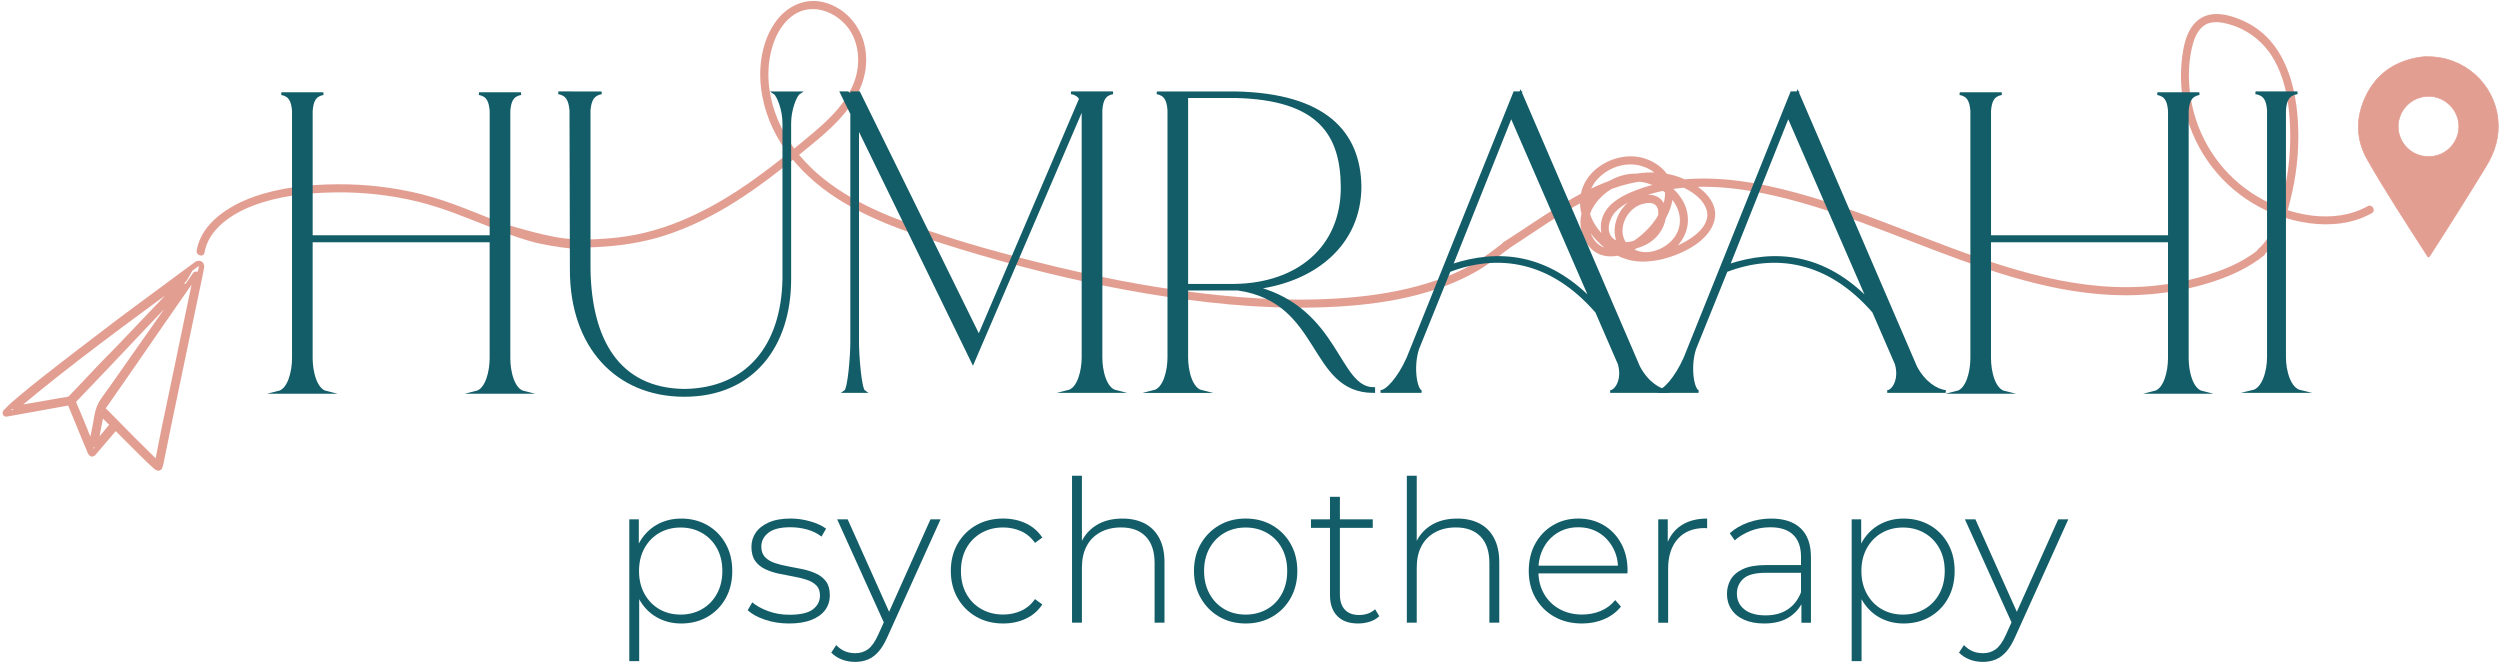 <svg width="925" height="245" viewBox="0 0 925 245" fill="none" xmlns="http://www.w3.org/2000/svg">
<path d="M557.97 92.14C570.66 84.03 582.96 74.54 597.33 69.55C604.27 67.14 611.92 65.81 619.11 67.95C623.58 69.28 629.29 72.31 631.18 76.93C634.06 83.94 624.53 89.39 619.33 91.42C615.51 92.91 611.39 93.87 607.28 93.79C602.49 93.7 598.13 91.48 594.6 88.33C590.3 84.5 586.78 78.76 587.8 72.79C588.64 67.91 592.44 64.07 596.88 62.17C601.24 60.3 606.14 60.32 610.31 62.65C612.8 64.04 614.92 66.12 615.69 68.89C617.2 74.3 613.81 80.21 610.21 84.17C606.58 88.16 601.12 92.18 595.57 91.93C593.38 91.83 591.32 90.78 589.93 88.83C587.38 85.26 587.16 80.76 589.31 76.94C591.89 72.34 596.82 68.78 601.93 67.55C606.89 66.35 612.35 68.14 616.22 71.33C620.19 74.61 622.67 79.6 621.08 84.74C619.66 89.34 614.88 92.65 610.21 93.23C605.52 93.81 600.58 90.92 600.34 85.85C600.12 81.37 603.25 76.8 607.57 75.52C609.13 75.06 611.45 74.68 612.7 76.04C613.62 77.03 613.66 78.61 613.49 79.87C612.99 83.61 610.51 86.6 607.15 88.16C604.3 89.48 599.85 90.47 597.09 88.4C593.77 85.9 595.45 80.65 597.88 78.2C601.2 74.85 606.04 73.15 610.47 71.84C616.95 69.93 623.59 69.07 630.34 69.1C644.17 69.16 657.91 72.33 671.08 76.33C695.8 83.86 719.24 95.04 744.03 102.35C756.13 105.92 768.58 108.54 781.21 109.13C794.22 109.75 807.3 108.07 819.66 103.92C826.11 101.75 832.29 98.85 837.62 94.58C839.13 93.37 836.99 91.26 835.5 92.46C829.34 97.4 821.82 100.3 814.3 102.44C807.25 104.44 800 105.67 792.69 106.08C778.7 106.88 764.76 104.79 751.25 101.24C723.57 93.98 697.78 81.13 670.38 72.97C655.67 68.59 640.03 65.2 624.6 66.25C618.15 66.69 611.71 67.97 605.65 70.25C600.91 72.03 595.45 74.7 593.25 79.58C591.4 83.69 592.14 89.42 596.56 91.52C600.42 93.35 605.21 92.4 608.89 90.6C612.81 88.68 615.66 84.97 616.36 80.63C617.06 76.37 615.09 72.25 610.36 72.08C599.05 71.68 592.22 87.95 602.35 94.47C607.07 97.5 613.39 96.38 617.82 93.38C622.59 90.14 625.33 84.77 624.33 78.98C623.35 73.27 618.76 68.6 613.67 66.2C608.37 63.7 602.7 63.55 597.35 65.96C592 68.36 586.94 72.99 585.26 78.75C583.98 83.14 585.24 88.13 588.26 91.54C592.75 96.62 600.04 95.12 605.22 92.07C611.14 88.59 616.38 82.72 618.33 76.05C619.25 72.91 619.3 69.52 617.97 66.48C616.53 63.18 613.6 60.8 610.38 59.33C600.29 54.72 586.34 61.31 584.76 72.66C583.12 84.52 595.03 96.12 606.44 96.75C611.06 97 615.81 95.98 620.09 94.3C624.17 92.71 628.24 90.47 631.21 87.18C633.76 84.35 635.39 80.59 634.26 76.77C632.74 71.64 627.41 68.08 622.77 66.1C607.48 59.6 590.29 68.18 577.26 76.04C570.17 80.31 563.4 85.08 556.42 89.53C554.83 90.59 556.34 93.19 557.97 92.14Z" fill="#E39E92"/>
<path d="M837.69 94.27C843.35 89.13 845.45 81.67 847.3 74.52C849.59 65.69 850.64 56.53 850.34 47.41C849.84 32.02 845.46 14.75 830.17 7.78C826.7 6.2 822.6 4.87 818.74 5.25C815.12 5.6 812.26 7.66 810.43 10.76C808.64 13.8 807.9 17.33 807.44 20.79C806.91 24.7 806.81 28.66 807.14 32.59C808.46 48.2 816.28 62.56 828.79 72C834.68 76.44 841.5 79.71 848.66 81.48C856.3 83.37 864.65 83.74 872.2 81.23C874.05 80.62 875.84 79.82 877.55 78.88C879.24 77.94 877.73 75.35 876.04 76.29C863.42 83.29 846.94 79.73 835.14 72.67C822.85 65.31 814.18 53.17 811.13 39.17C809.61 32.2 809.41 24.7 810.99 17.72C811.65 14.82 812.75 11.65 815.15 9.72C818.01 7.41 822.01 8.16 825.25 9.12C832.16 11.16 837.89 15.91 841.44 22.15C844.98 28.37 846.46 35.59 847.06 42.65C847.76 51 847.35 59.44 845.77 67.67C845.05 71.43 844.09 75.16 843 78.83C842.02 82.13 840.81 85.39 838.9 88.28C837.95 89.72 836.83 90.99 835.55 92.15C834.13 93.45 836.26 95.57 837.69 94.27Z" fill="#E39E92"/>
<path d="M75.66 93.47C77.18 84.67 85.87 79.05 93.61 76.1C103.1 72.49 113.52 71.35 123.61 71.19C133.91 71.02 144.24 72.11 154.26 74.52C164.49 76.98 174.07 81.22 183.86 84.99C189.05 86.99 194.33 88.96 199.78 90.14C204.78 91.22 209.88 91.87 214.97 92.35C216.89 92.53 216.88 89.53 214.97 89.35C210.34 88.92 205.71 88.32 201.16 87.37C196.12 86.32 191.25 84.59 186.44 82.78C176.39 78.99 166.6 74.52 156.15 71.9C145.91 69.33 135.31 68.1 124.76 68.18C114.4 68.25 103.64 69.33 93.83 72.84C84.82 76.06 74.53 82.44 72.76 92.68C72.44 94.56 75.33 95.37 75.66 93.47Z" fill="#E39E92"/>
<path d="M184.3 85.31C191.56 87.48 198.9 89.73 206.4 90.89C211.06 91.61 215.7 91.69 220.41 91.45C229.08 91.02 237.52 89.84 245.81 87.18C255.15 84.19 263.97 79.78 272.24 74.54C280.61 69.24 288.44 63.16 296.12 56.92C302.79 51.5 309.67 46.13 314.69 39.06C319.29 32.57 321.67 24.78 319.92 16.88C318.31 9.58 313.09 3.44 305.88 1.14C298.29 -1.29 291.01 2.14 286.65 8.53C282.02 15.3 280.64 24.17 281.54 32.2C283.51 49.64 294.93 63.81 309.28 73.14C316.7 77.97 324.83 81.63 333.1 84.73C342.77 88.35 352.65 91.43 362.55 94.33C382.67 100.22 403.13 105.06 423.81 108.54C444.63 112.05 465.82 114.3 486.96 113.77C506.94 113.27 528.31 110.55 545.99 100.58C550.26 98.18 554.12 95.14 558 92.17C559.51 91.01 558.02 88.41 556.49 89.58C552.7 92.48 548.93 95.45 544.78 97.82C540.56 100.23 536.05 102.14 531.47 103.72C522.15 106.93 512.38 108.78 502.59 109.79C483.03 111.81 463.21 110.77 443.73 108.41C423.84 106.01 404.13 102.09 384.71 97.22C366.14 92.56 347.37 87.34 329.61 80.14C314.15 73.88 298.83 64.6 290.43 49.69C286.47 42.66 284.09 34.62 284.32 26.51C284.54 18.93 287.15 9.82 293.82 5.42C300.07 1.3 307.93 3.81 312.71 8.99C317.98 14.7 318.68 23.43 316 30.48C313.17 37.92 307.17 43.85 301.2 48.88C294.07 54.9 286.78 60.8 279.19 66.23C264.1 77.04 247.11 85.86 228.41 87.89C223.27 88.45 217.94 88.77 212.77 88.54C207.47 88.3 202.28 87.14 197.15 85.82C193.11 84.77 189.1 83.6 185.1 82.41C183.24 81.86 182.45 84.76 184.3 85.31Z" fill="#E39E92"/>
<path d="M232.84 244.61V192.16H236.36V204.69L235.77 211.36L236.5 218.03V244.62H232.84V244.61ZM252.04 230.69C248.67 230.69 245.63 229.91 242.92 228.35C240.21 226.79 238.06 224.55 236.47 221.65C234.88 218.74 234.09 215.29 234.09 211.28C234.09 207.28 234.88 203.82 236.47 200.91C238.06 198 240.21 195.77 242.92 194.21C245.63 192.65 248.67 191.87 252.04 191.87C255.65 191.87 258.89 192.69 261.75 194.32C264.61 195.96 266.85 198.24 268.49 201.17C270.13 204.1 270.94 207.47 270.94 211.28C270.94 215.09 270.12 218.46 268.49 221.39C266.85 224.32 264.61 226.6 261.75 228.24C258.89 229.88 255.65 230.69 252.04 230.69ZM251.82 227.4C254.75 227.4 257.39 226.73 259.73 225.39C262.07 224.05 263.92 222.16 265.26 219.71C266.6 217.27 267.27 214.46 267.27 211.29C267.27 208.07 266.6 205.25 265.26 202.83C263.92 200.41 262.07 198.53 259.73 197.19C257.39 195.85 254.75 195.18 251.82 195.18C248.89 195.18 246.26 195.85 243.94 197.19C241.62 198.53 239.79 200.41 238.45 202.83C237.11 205.25 236.44 208.07 236.44 211.29C236.44 214.47 237.11 217.27 238.45 219.71C239.79 222.15 241.62 224.04 243.94 225.39C246.26 226.73 248.89 227.4 251.82 227.4Z" fill="#125D68"/>
<path d="M291.96 230.69C288.78 230.69 285.82 230.23 283.06 229.3C280.3 228.37 278.16 227.2 276.65 225.78L278.34 222.85C279.8 224.12 281.76 225.21 284.2 226.11C286.64 227.01 289.28 227.46 292.11 227.46C296.11 227.46 299 226.8 300.75 225.48C302.51 224.16 303.39 222.43 303.39 220.28C303.39 218.72 302.94 217.49 302.03 216.58C301.13 215.68 299.92 214.98 298.4 214.49C296.89 214 295.22 213.6 293.42 213.28C291.61 212.96 289.81 212.61 288 212.22C286.19 211.83 284.53 211.27 283.02 210.54C281.51 209.81 280.3 208.79 279.39 207.5C278.49 206.21 278.03 204.49 278.03 202.33C278.03 200.38 278.57 198.62 279.64 197.06C280.71 195.5 282.33 194.24 284.47 193.29C286.62 192.34 289.3 191.86 292.53 191.86C294.92 191.86 297.33 192.2 299.75 192.89C302.17 193.57 304.13 194.48 305.65 195.6L303.96 198.53C302.35 197.31 300.54 196.43 298.54 195.89C296.54 195.35 294.51 195.08 292.46 195.08C288.75 195.08 286.02 195.76 284.29 197.13C282.56 198.5 281.69 200.21 281.69 202.26C281.69 203.87 282.14 205.15 283.04 206.11C283.94 207.06 285.15 207.79 286.67 208.31C288.18 208.82 289.84 209.24 291.65 209.56C293.46 209.88 295.26 210.23 297.07 210.62C298.88 211.01 300.54 211.56 302.05 212.27C303.56 212.98 304.77 213.95 305.68 215.2C306.58 216.45 307.03 218.12 307.03 220.22C307.03 222.32 306.46 224.15 305.31 225.71C304.16 227.27 302.46 228.49 300.22 229.37C297.99 230.25 295.23 230.69 291.96 230.69Z" fill="#125D68"/>
<path d="M316.43 244.9C314.67 244.9 313.02 244.61 311.49 244.02C309.95 243.43 308.65 242.58 307.57 241.46L309.4 238.68C310.38 239.71 311.44 240.46 312.59 240.95C313.74 241.44 315.04 241.68 316.51 241.68C318.27 241.68 319.82 241.19 321.16 240.22C322.5 239.24 323.76 237.46 324.93 234.87L327.57 229.01L328.08 228.35L344.27 192.16H348L328.37 235.6C327.34 237.94 326.23 239.79 325.04 241.13C323.84 242.47 322.54 243.44 321.12 244.02C319.7 244.61 318.14 244.9 316.43 244.9ZM327.49 231.35L309.76 192.16H313.64L329.76 228.13L327.49 231.35Z" fill="#125D68"/>
<path d="M371.15 230.69C367.44 230.69 364.13 229.86 361.22 228.2C358.31 226.54 356.02 224.24 354.33 221.31C352.65 218.38 351.8 215.04 351.8 211.27C351.8 207.46 352.64 204.09 354.33 201.16C356.02 198.23 358.31 195.95 361.22 194.31C364.13 192.67 367.43 191.86 371.15 191.86C374.23 191.86 377.02 192.45 379.54 193.62C382.05 194.79 384.09 196.55 385.66 198.89L382.95 200.87C381.58 198.92 379.87 197.48 377.82 196.55C375.77 195.62 373.55 195.16 371.15 195.16C368.17 195.16 365.5 195.83 363.13 197.17C360.76 198.51 358.91 200.39 357.56 202.81C356.22 205.23 355.55 208.05 355.55 211.27C355.55 214.49 356.22 217.31 357.56 219.73C358.9 222.15 360.76 224.03 363.13 225.37C365.5 226.71 368.17 227.38 371.15 227.38C373.54 227.38 375.77 226.92 377.82 225.99C379.87 225.06 381.58 223.62 382.95 221.67L385.66 223.65C384.1 225.99 382.06 227.75 379.54 228.92C377.02 230.11 374.23 230.69 371.15 230.69Z" fill="#125D68"/>
<path d="M415.33 191.87C418.45 191.87 421.18 192.47 423.5 193.66C425.82 194.86 427.63 196.66 428.92 199.08C430.21 201.5 430.86 204.49 430.86 208.05V230.39H427.2V208.34C427.2 204.04 426.11 200.77 423.94 198.52C421.77 196.27 418.73 195.15 414.82 195.15C411.84 195.15 409.25 195.76 407.05 196.98C404.85 198.2 403.18 199.91 402.03 202.11C400.88 204.31 400.31 206.94 400.31 210.02V230.39H396.65V176.03H400.31V202.77L399.65 201.6C400.82 198.57 402.75 196.19 405.44 194.46C408.12 192.73 411.42 191.87 415.33 191.87Z" fill="#125D68"/>
<path d="M460.89 230.69C457.23 230.69 453.97 229.86 451.11 228.2C448.25 226.54 445.98 224.24 444.3 221.31C442.61 218.38 441.77 215.04 441.77 211.27C441.77 207.46 442.61 204.1 444.3 201.2C445.98 198.29 448.26 196.01 451.11 194.35C453.97 192.69 457.23 191.86 460.89 191.86C464.55 191.86 467.82 192.69 470.71 194.35C473.59 196.01 475.86 198.29 477.52 201.2C479.18 204.11 480.01 207.46 480.01 211.27C480.01 215.03 479.18 218.38 477.52 221.31C475.86 224.24 473.59 226.54 470.71 228.2C467.82 229.86 464.55 230.69 460.89 230.69ZM460.89 227.4C463.82 227.4 466.46 226.73 468.8 225.39C471.14 224.05 472.98 222.16 474.29 219.71C475.61 217.27 476.27 214.46 476.27 211.29C476.27 208.07 475.61 205.25 474.29 202.83C472.97 200.41 471.14 198.53 468.8 197.19C466.46 195.85 463.82 195.18 460.89 195.18C457.96 195.18 455.33 195.85 453.01 197.19C450.69 198.53 448.86 200.41 447.52 202.83C446.18 205.25 445.51 208.07 445.51 211.29C445.51 214.47 446.18 217.27 447.52 219.71C448.86 222.15 450.69 224.04 453.01 225.39C455.33 226.73 457.96 227.4 460.89 227.4Z" fill="#125D68"/>
<path d="M485.06 195.31V192.16H507.92V195.31H485.06ZM502.5 230.69C499.13 230.69 496.55 229.76 494.77 227.91C492.99 226.06 492.1 223.52 492.1 220.29V183.81H495.76V219.93C495.76 222.37 496.37 224.25 497.59 225.57C498.81 226.89 500.57 227.55 502.86 227.55C505.25 227.55 507.23 226.84 508.79 225.43L510.33 227.99C509.35 228.92 508.17 229.6 506.78 230.04C505.39 230.48 503.96 230.69 502.5 230.69Z" fill="#125D68"/>
<path d="M539.2 191.87C542.32 191.87 545.05 192.47 547.37 193.66C549.69 194.86 551.5 196.66 552.79 199.08C554.08 201.5 554.73 204.49 554.73 208.05V230.39H551.07V208.34C551.07 204.04 549.98 200.77 547.81 198.52C545.64 196.27 542.6 195.15 538.69 195.15C535.71 195.15 533.12 195.76 530.93 196.98C528.73 198.2 527.06 199.91 525.91 202.11C524.76 204.31 524.19 206.94 524.19 210.02V230.39H520.53V176.03H524.19V202.77L523.53 201.6C524.7 198.57 526.63 196.19 529.32 194.46C532 192.73 535.29 191.87 539.2 191.87Z" fill="#125D68"/>
<path d="M585.35 230.69C581.49 230.69 578.08 229.86 575.13 228.2C572.17 226.54 569.86 224.24 568.17 221.31C566.48 218.38 565.64 215.04 565.64 211.27C565.64 207.46 566.43 204.1 568.02 201.2C569.61 198.29 571.79 196.01 574.58 194.35C577.36 192.69 580.49 191.86 583.96 191.86C587.43 191.86 590.54 192.67 593.3 194.28C596.06 195.89 598.23 198.15 599.82 201.06C601.41 203.97 602.2 207.32 602.2 211.13C602.2 211.28 602.19 211.44 602.16 211.61C602.13 211.78 602.12 211.96 602.12 212.16H568.35V209.3H600.14L598.67 210.69C598.72 207.71 598.1 205.04 596.8 202.67C595.51 200.3 593.76 198.45 591.56 197.1C589.36 195.76 586.82 195.09 583.94 195.09C581.11 195.09 578.58 195.76 576.36 197.1C574.14 198.44 572.39 200.3 571.12 202.67C569.85 205.04 569.21 207.74 569.21 210.76V211.42C569.21 214.55 569.91 217.32 571.3 219.73C572.69 222.15 574.61 224.03 577.05 225.37C579.49 226.71 582.28 227.38 585.4 227.38C587.84 227.38 590.12 226.94 592.25 226.06C594.37 225.18 596.17 223.84 597.63 222.03L599.75 224.45C598.09 226.5 596 228.05 593.49 229.1C591 230.17 588.28 230.69 585.35 230.69Z" fill="#125D68"/>
<path d="M613.55 230.4V192.16H617.07V202.64L616.7 201.47C617.77 198.39 619.58 196.02 622.12 194.36C624.66 192.7 627.83 191.87 631.64 191.87V195.46C631.49 195.46 631.35 195.45 631.2 195.42C631.05 195.4 630.91 195.38 630.76 195.38C626.51 195.38 623.19 196.71 620.8 199.37C618.41 202.03 617.21 205.73 617.21 210.47V230.4H613.55Z" fill="#125D68"/>
<path d="M652.75 230.69C649.92 230.69 647.46 230.24 645.39 229.33C643.31 228.43 641.73 227.15 640.63 225.48C639.53 223.82 638.98 221.92 638.98 219.77C638.98 217.82 639.43 216.05 640.34 214.46C641.24 212.87 642.74 211.58 644.84 210.58C646.94 209.58 649.75 209.08 653.26 209.08H667.33V211.94H653.34C649.38 211.94 646.61 212.67 645.03 214.14C643.44 215.6 642.65 217.44 642.65 219.63C642.65 222.07 643.58 224.03 645.43 225.49C647.29 226.95 649.9 227.69 653.27 227.69C656.49 227.69 659.22 226.96 661.44 225.49C663.66 224.03 665.31 221.9 666.38 219.12L667.41 221.61C666.38 224.39 664.64 226.6 662.17 228.24C659.69 229.88 656.55 230.69 652.75 230.69ZM666.52 230.4V221.68L666.37 220.36V206C666.37 202.44 665.41 199.73 663.48 197.87C661.55 196.01 658.73 195.09 655.02 195.09C652.38 195.09 649.93 195.54 647.66 196.45C645.39 197.35 643.45 198.51 641.84 199.93L640.01 197.29C641.91 195.58 644.21 194.25 646.9 193.3C649.59 192.35 652.4 191.87 655.32 191.87C660.06 191.87 663.7 193.07 666.24 195.46C668.78 197.85 670.05 201.42 670.05 206.16V230.41H666.52V230.4Z" fill="#125D68"/>
<path d="M685.12 244.61V192.16H688.64V204.69L688.05 211.36L688.78 218.03V244.62H685.12V244.61ZM704.32 230.69C700.95 230.69 697.91 229.91 695.2 228.35C692.49 226.79 690.34 224.55 688.75 221.65C687.16 218.74 686.37 215.29 686.37 211.28C686.37 207.28 687.16 203.82 688.75 200.91C690.34 198 692.49 195.77 695.2 194.21C697.91 192.65 700.95 191.87 704.32 191.87C707.93 191.87 711.17 192.69 714.03 194.32C716.89 195.96 719.13 198.24 720.77 201.17C722.41 204.1 723.22 207.47 723.22 211.28C723.22 215.09 722.4 218.46 720.77 221.39C719.13 224.32 716.89 226.6 714.03 228.24C711.17 229.88 707.93 230.69 704.32 230.69ZM704.1 227.4C707.03 227.4 709.67 226.73 712.01 225.39C714.35 224.05 716.2 222.16 717.54 219.71C718.88 217.27 719.55 214.46 719.55 211.29C719.55 208.07 718.88 205.25 717.54 202.83C716.2 200.41 714.35 198.53 712.01 197.19C709.67 195.85 707.03 195.18 704.1 195.18C701.17 195.18 698.54 195.85 696.22 197.19C693.9 198.53 692.07 200.41 690.73 202.83C689.39 205.25 688.72 208.07 688.72 211.29C688.72 214.47 689.39 217.27 690.73 219.71C692.07 222.15 693.9 224.04 696.22 225.39C698.54 226.73 701.17 227.4 704.1 227.4Z" fill="#125D68"/>
<path d="M733.69 244.9C731.93 244.9 730.28 244.61 728.75 244.02C727.22 243.43 725.91 242.58 724.83 241.46L726.66 238.68C727.64 239.71 728.7 240.46 729.85 240.95C731 241.44 732.3 241.68 733.77 241.68C735.53 241.68 737.08 241.19 738.42 240.22C739.76 239.24 741.02 237.46 742.19 234.87L744.83 229.01L745.34 228.35L761.53 192.16H765.27L745.64 235.6C744.61 237.94 743.5 239.79 742.31 241.13C741.11 242.47 739.81 243.44 738.39 244.02C736.96 244.61 735.4 244.9 733.69 244.9ZM744.75 231.35L727.02 192.16H730.9L747.02 228.13L744.75 231.35Z" fill="#125D68"/>
<path d="M33.46 167.38C32.71 165.59 31.88 163.6 31.05 161.6C29.43 157.68 27.81 153.76 26.21 149.83C25.94 149.18 25.55 148.97 24.87 149.1C20.73 149.86 16.59 150.6 12.45 151.35C9.23 151.93 6.01 152.5 2.79 153.07C2.52 153.12 2.16 153.31 1.99 153.01C1.78 152.65 2.17 152.43 2.37 152.21C4.03 150.35 5.96 148.78 7.85 147.19C10.85 144.67 13.9 142.21 16.98 139.79C21.36 136.35 25.78 132.95 30.19 129.56C35.01 125.86 39.83 122.17 44.68 118.52C48.81 115.41 52.99 112.36 57.15 109.28C61.37 106.16 65.58 103.04 69.8 99.92C70.67 99.28 71.52 98.62 72.4 98C72.89 97.65 73.45 97.22 74.07 97.62C74.74 98.05 74.56 98.76 74.44 99.4C74.2 100.71 73.93 102.01 73.66 103.31C71.54 113.41 69.42 123.5 67.3 133.6C65.63 141.59 63.96 149.57 62.31 157.56C61.35 162.21 60.4 166.86 59.47 171.51C59.07 173.49 58.76 173.64 57.26 172.31C54.36 169.72 51.68 166.91 48.92 164.18C47.08 162.36 45.23 160.55 43.41 158.7C42.8 158.08 42.46 158.38 42.04 158.89C39.6 161.77 37.14 164.64 34.69 167.51C34.35 167.93 33.99 168.3 33.46 167.38ZM72.7 101.42C72.27 101.42 72.18 101.7 72.04 101.89C68.14 107.49 64.24 113.1 60.35 118.71C56.36 124.47 52.39 130.25 48.4 136.02C45.07 140.84 41.73 145.65 38.36 150.44C37.94 151.04 37.97 151.4 38.49 151.89C39.49 152.82 40.45 153.79 41.4 154.77C46.55 160.09 51.8 165.31 57.09 170.48C57.36 170.74 57.58 171.23 58.03 171.05C58.42 170.9 58.45 170.41 58.52 170.03C59.28 166.19 59.99 162.34 60.79 158.51C62.51 150.21 64.27 141.91 66.01 133.61C66.85 129.6 67.67 125.59 68.5 121.58C69.42 117.15 70.36 112.72 71.28 108.29C71.78 106.01 72.23 103.73 72.7 101.42ZM5.58 150.85C5.64 150.94 5.7 151.02 5.76 151.11C5.9 151.1 6.04 151.1 6.18 151.07C11.74 150.11 17.31 149.19 22.86 148.17C24.12 147.94 25.56 148.09 26.55 146.93C27.11 146.27 27.74 145.68 28.34 145.06C31.43 141.8 34.49 138.51 37.6 135.27C39.86 132.91 42.2 130.61 44.46 128.25C51.39 121 58.31 113.73 65.23 106.46C65.83 105.84 66.42 105.21 67.01 104.57C67.56 103.97 68.23 103.45 68.78 102.47C47.23 118.29 25.83 133.82 5.58 150.85ZM67.94 105.8C67.58 105.73 67.48 105.91 67.36 106.03C63.56 110 59.75 113.97 55.97 117.95C50.23 124 44.52 130.07 38.78 136.12C35.12 139.98 31.43 143.81 27.75 147.65C27.27 148.15 26.97 148.59 27.31 149.35C28.41 151.85 29.43 154.38 30.49 156.9C31.56 159.43 32.43 162.05 33.82 164.72C34.55 161.02 35.34 157.55 35.88 154.05C36.26 151.65 37.1 149.57 38.55 147.6C42.22 142.58 45.73 137.45 49.31 132.37C54.33 125.23 59.36 118.09 64.38 110.95C65.56 109.26 66.73 107.55 67.94 105.8ZM35.2 164.54C35.28 164.58 35.36 164.61 35.44 164.65C37.35 162.37 39.24 160.08 41.16 157.81C41.61 157.28 41.5 156.87 41.04 156.42C40.09 155.49 39.17 154.53 38.23 153.59C38.06 153.42 37.93 153.12 37.64 153.19C37.29 153.27 37.32 153.63 37.27 153.9C37.03 155.1 36.79 156.29 36.56 157.49C36.1 159.84 35.65 162.19 35.2 164.54Z" stroke="#E39E92" stroke-width="2" stroke-miterlimit="10"/>
<path d="M898.45 20.99C911.82 21.01 922.89 31.03 924.24 44.11C924.9 50.46 923.16 56.13 919.87 61.53C913.14 72.56 906.25 83.49 899.24 94.35C898.59 95.36 898.54 95.37 897.92 94.4C890.42 82.7 882.77 71.09 875.89 59.01C871.91 52.01 871.59 44.55 874.63 37.17C878.27 28.31 885.03 23.04 894.47 21.3C895.86 21.05 897.26 20.92 898.45 20.99ZM898.6 57.95C904.76 57.96 909.76 52.98 909.78 46.82C909.8 40.74 904.71 35.63 898.61 35.62C892.41 35.61 887.33 40.65 887.33 46.8C887.34 52.99 892.34 57.94 898.6 57.95Z" fill="#E39E92" stroke="#E39E92" stroke-width="0.25" stroke-miterlimit="10"/>
<path d="M193.83 145.19H176.14C180.09 144.24 181.67 137.45 181.67 132.56V89.13H115.18V132.56C115.18 137.46 116.76 144.25 120.71 145.19H103.02C106.97 144.24 108.55 137.45 108.55 132.56V40.96C108.23 37.49 107.44 35.27 104.13 34.64H119.61C116.29 35.27 115.5 37.48 115.19 40.96V87.55H181.68V40.96C181.36 37.49 180.57 35.27 177.26 34.64H192.74C189.42 35.27 188.63 37.48 188.32 40.96V132.56C188.3 137.45 189.88 144.24 193.83 145.19Z" fill="#125D68" stroke="#125D68" stroke-miterlimit="10"/>
<path d="M206.62 34.32H211.2V40.8C210.89 37.17 209.94 34.95 206.62 34.32ZM292.22 45.54V103.34C292.22 127.98 278.48 146.3 253.21 146.3C228.1 146.3 211.36 128.14 211.36 99.87L211.2 34.33H222.57C219.25 34.96 218.31 37.17 217.99 40.81V99.87C218.46 125.3 228.41 144.09 253.21 144.41C276.58 144.09 289.53 127.99 290.01 103.35V45.55C290.01 40.65 287.96 35.28 286.54 34.34H295.7C294.27 35.27 292.22 40.64 292.22 45.54Z" fill="#125D68" stroke="#125D68" stroke-miterlimit="10"/>
<path d="M412.88 144.87H395.19C399.14 143.92 400.72 137.13 400.72 132.24V40.64C400.72 40.32 400.72 40.01 400.56 39.69L359.97 134.13L317.33 46.64V126.71C317.33 131.61 318.28 143.92 319.7 144.87H312.75C314.17 143.92 315.12 131.6 315.12 126.71V42.06L311.33 34.32H313.7C314.81 34.95 314.96 37.16 315.12 40.64V34.32H317.81L362.19 124.5L399.78 36.53C399.15 35.42 398.04 34.63 396.31 34.32H411.79C408.47 34.95 407.68 37.16 407.37 40.64V132.24C407.35 137.13 408.93 143.92 412.88 144.87Z" fill="#125D68" stroke="#125D68" stroke-miterlimit="10"/>
<path d="M508.28 143.77V144.88C484.28 144.88 489.64 111.56 458.06 106.98H456.95H439.1V132.25C439.1 137.15 440.68 143.94 444.63 144.88H426.94C430.89 143.93 432.47 137.14 432.47 132.25V40.65C432.15 37.18 431.36 34.96 428.05 34.33H456.95C490.12 34.96 502.91 48.86 503.22 68.92C503.22 90.08 486.8 103.66 465 106.51C495.33 114.71 494.85 143.77 508.28 143.77ZM456.79 105.55C480.16 105.23 496.75 91.65 496.59 69.07C496.43 49.96 488.38 36.38 456.79 35.75H439.1V105.55H456.79Z" fill="#125D68" stroke="#125D68" stroke-miterlimit="10"/>
<path d="M617.41 144.87H595.77C597.82 144.87 600.82 140.61 599.09 134.6L590.72 115.33C573.66 95.75 554.08 93.38 536.23 100.17L524.54 129.07C522.33 136.02 523.91 144.7 525.96 144.86H510.8C513.01 144.86 517.43 140.28 520.91 132.54L560.39 34.31H562.6L559.13 42.84L537.02 98.27C554.55 92.43 572.4 94.32 588.82 111.06L559.13 42.83L562.6 34.3L606.35 135.85C609.51 141.71 613.93 144.4 617.41 144.87Z" fill="#125D68" stroke="#125D68" stroke-miterlimit="10"/>
<path d="M719.91 144.87H698.27C700.32 144.87 703.32 140.61 701.59 134.6L693.22 115.33C676.16 95.75 656.58 93.38 638.73 100.17L627.04 129.07C624.83 136.02 626.41 144.7 628.46 144.86H613.3C615.51 144.86 619.93 140.28 623.41 132.54L662.89 34.31H665.1L661.63 42.84L639.52 98.27C657.05 92.43 674.9 94.32 691.32 111.06L661.63 42.83L665.1 34.3L708.85 135.85C712.01 141.71 716.43 144.4 719.91 144.87Z" fill="#125D68" stroke="#125D68" stroke-miterlimit="10"/>
<path d="M814.82 145.19H797.13C801.08 144.24 802.66 137.45 802.66 132.56V89.13H736.17V132.56C736.17 137.46 737.75 144.25 741.7 145.19H724.01C727.96 144.24 729.54 137.45 729.54 132.56V40.96C729.22 37.49 728.43 35.27 725.12 34.64H740.6C737.28 35.27 736.49 37.48 736.18 40.96V87.55H802.67V40.96C802.35 37.49 801.56 35.27 798.25 34.64H813.73C810.41 35.27 809.62 37.48 809.31 40.96V132.56C809.3 137.45 810.88 144.24 814.82 145.19Z" fill="#125D68" stroke="#125D68" stroke-miterlimit="10"/>
<path d="M851.15 144.87H833.46C837.57 143.92 839.3 137.13 839.3 132.24V40.64C838.98 37.17 838.19 34.95 834.56 34.32H850.04C846.41 34.95 845.62 37.16 845.3 40.64V132.24C845.31 137.13 847.04 143.92 851.15 144.87Z" fill="#125D68" stroke="#125D68" stroke-miterlimit="10"/>
</svg>
